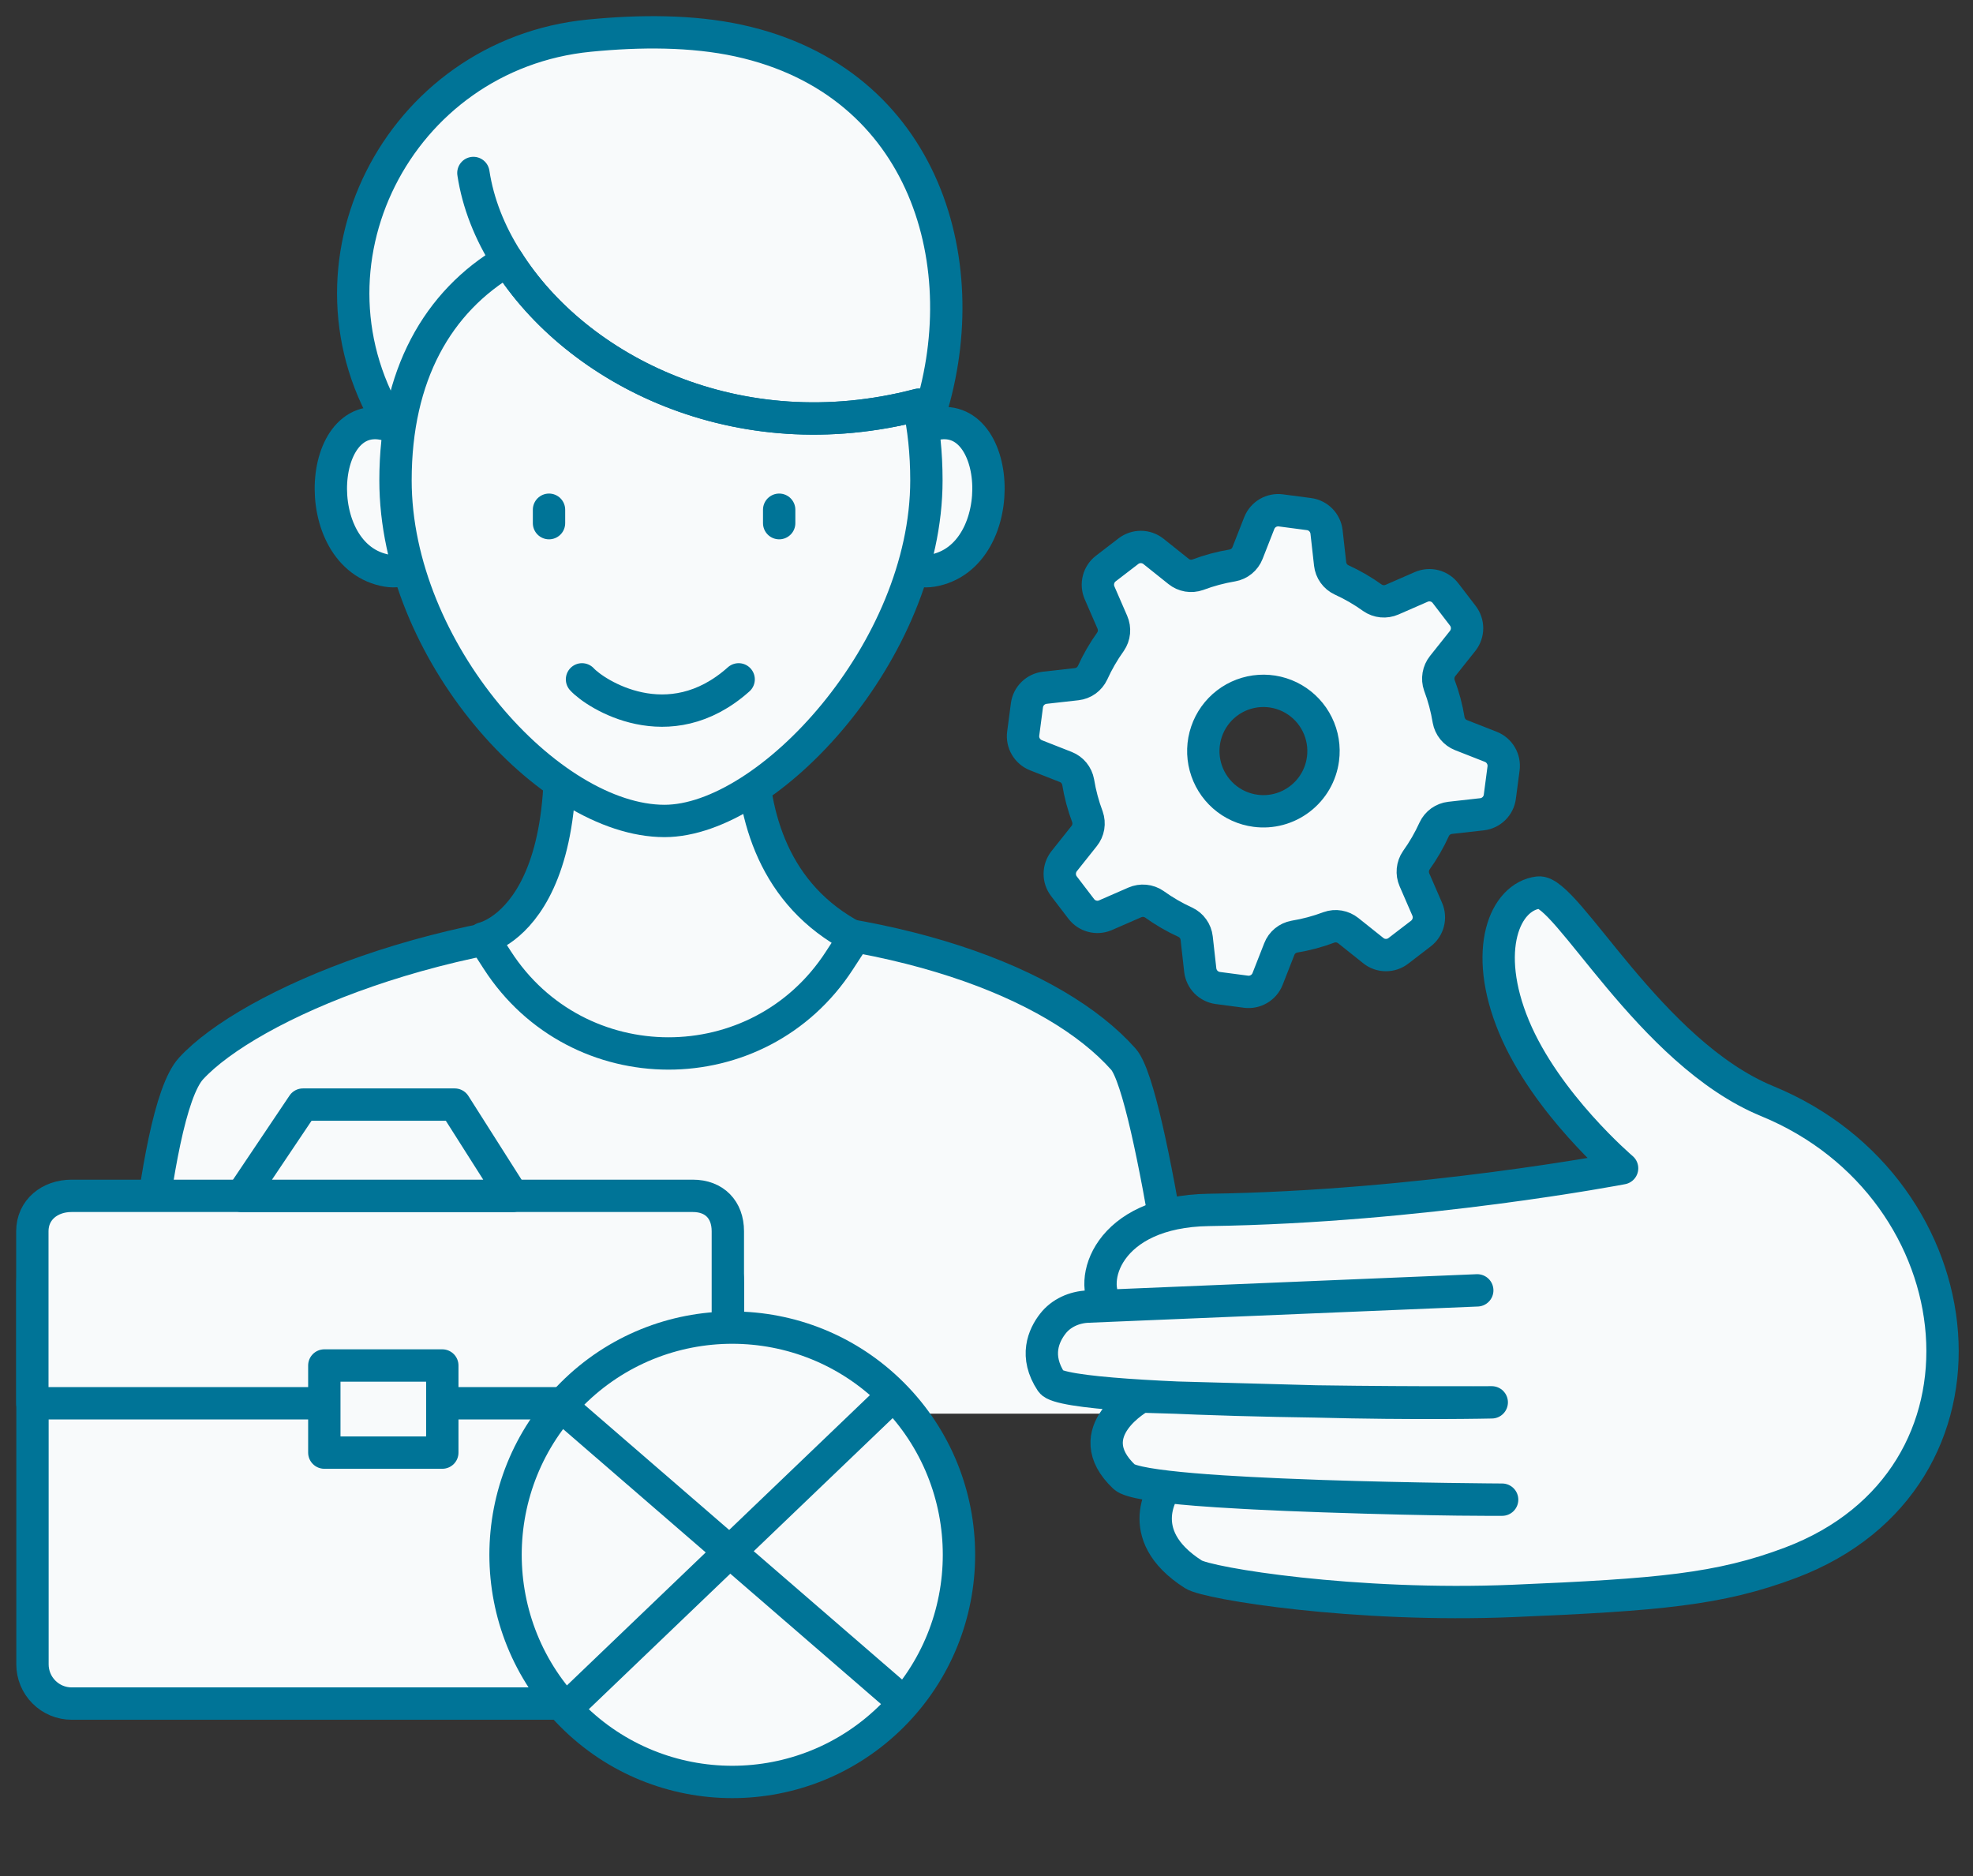 <svg width="61" height="58" viewBox="0 0 61 58" fill="none" xmlns="http://www.w3.org/2000/svg">
<rect x="0" y="0" width="61" height="58" fill="#333333" stroke="none"/>
<path d="M4.055 43.705C4.177 43.569 4.606 34.445 5.909 33.032C7.688 31.101 13.737 28.461 20.736 28.461C27.633 28.461 32.629 30.38 34.732 32.745C35.631 33.757 36.92 43.705 36.92 43.705" fill="#F8FAFB"/>
<path d="M4.055 43.705C4.177 43.569 4.606 34.445 5.909 33.032C7.688 31.101 13.737 28.461 20.736 28.461C27.633 28.461 32.629 30.38 34.732 32.745C35.631 33.757 36.92 43.705 36.92 43.705" stroke="#007497" stroke-linecap="round" stroke-linejoin="round"/>
<path d="M13.413 14.846C12.944 14.363 12.525 13.834 12.163 13.266C8.958 8.247 12.301 1.684 18.22 1.102C19.789 0.948 21.401 0.944 22.837 1.256C28.643 2.519 30.271 8.272 28.682 12.983C26.547 19.316 13.413 14.846 13.413 14.846Z" fill="#F8FAFB" stroke="#007497" stroke-linecap="round" stroke-linejoin="round"/>
<path d="M28.387 13.313C30.888 11.959 31.4 16.909 29.033 17.595C26.666 18.28 28.387 13.313 28.387 13.313Z" fill="#F8FAFB" stroke="#007497" stroke-linecap="round" stroke-linejoin="round"/>
<path d="M12.403 13.313C9.902 11.959 9.39 16.909 11.757 17.595C14.124 18.28 12.403 13.313 12.403 13.313Z" fill="#F8FAFB" stroke="#007497" stroke-linecap="round" stroke-linejoin="round"/>
<path d="M26.419 28.978C21.423 26.369 23.808 19.166 23.808 19.166L16.882 19.33C18.54 28.245 14.942 29.009 14.942 29.009L15.373 29.678C17.852 33.526 23.465 33.534 25.952 29.695L26.419 28.978Z" fill="#F8FAFB" stroke="#007497" stroke-linecap="round" stroke-linejoin="round"/>
<path d="M28.642 14.851C28.642 20.11 23.751 25.381 20.545 25.381C16.971 25.381 12.228 20.109 12.228 14.851C12.228 11.601 13.529 9.322 15.688 8.052C17.823 11.442 22.802 13.98 28.401 12.514C28.559 13.226 28.642 14.008 28.642 14.851Z" fill="#F8FAFB" stroke="#007497" stroke-linecap="round" stroke-linejoin="round"/>
<path d="M24.09 15.759V16.174" stroke="#007497" stroke-linecap="round" stroke-linejoin="round"/>
<path d="M16.974 15.759V16.174" stroke="#007497" stroke-linecap="round" stroke-linejoin="round"/>
<path d="M17.994 21.003C18.406 21.453 20.677 22.932 22.837 21.003" stroke="#007497" stroke-linecap="round" stroke-linejoin="round"/>
<path d="M9.052 39.889L8.6 43.706" stroke="#007497" stroke-linecap="round" stroke-linejoin="round"/>
<path d="M14.636 5.348C14.776 6.272 15.135 7.189 15.687 8.052C17.823 11.442 22.802 13.98 28.401 12.514" stroke="#007497" stroke-linecap="round" stroke-linejoin="round"/>
<path d="M22.506 39.656V51.455C22.506 52.124 22.092 52.668 21.424 52.668H2.215C1.893 52.668 1.586 52.54 1.359 52.312C1.131 52.085 1.004 51.776 1.004 51.455V39.656C1.004 38.989 1.547 38.56 2.215 38.56H21.424C22.092 38.56 22.506 38.989 22.506 39.656Z" fill="#F8FAFB" stroke="#007497" stroke-linecap="round" stroke-linejoin="round"/>
<path d="M22.503 38.066V43.384H1V38.066C1 37.4 1.543 36.971 2.211 36.971H21.42C22.088 36.971 22.503 37.4 22.503 38.066Z" fill="#F8FAFB" stroke="#007497" stroke-linecap="round" stroke-linejoin="round"/>
<path d="M13.675 42.216H10.027V44.909H13.675V42.216Z" fill="#F8FAFB" stroke="#007497" stroke-linecap="round" stroke-linejoin="round"/>
<path d="M7.47 36.972L9.366 34.15H14.059L15.851 36.972H7.47Z" fill="#F8FAFB" stroke="#007497" stroke-linecap="round" stroke-linejoin="round"/>
<path d="M27.596 53.034C30.333 50.291 30.333 45.844 27.596 43.102C24.858 40.359 20.42 40.359 17.683 43.102C14.946 45.844 14.946 50.291 17.683 53.034C20.42 55.777 24.858 55.777 27.596 53.034Z" fill="#F8FAFB" stroke="#007497" stroke-linecap="round" stroke-linejoin="round"/>
<path d="M17.355 43.473L27.94 52.629" stroke="#007497" stroke-linecap="round" stroke-linejoin="round"/>
<path d="M27.589 43.16L17.705 52.629" stroke="#007497" stroke-linecap="round" stroke-linejoin="round"/>
<path d="M55.364 48.312C53.163 49.143 51.274 49.305 46.792 49.494C41.899 49.699 37.348 48.958 36.901 48.675C34.924 47.42 36.05 45.96 36.05 45.96C36.05 45.96 37.008 46.122 40.909 46.256C44.623 46.383 46.442 46.364 46.442 46.364C46.442 46.364 35.445 46.306 34.76 45.66C33.279 44.261 35.281 43.176 35.281 43.176C35.281 43.176 36.637 43.221 40.647 43.326C43.798 43.409 46.121 43.355 46.121 43.355C46.121 43.355 32.978 43.435 32.504 42.723C31.976 41.93 32.267 41.288 32.55 40.924C32.807 40.592 33.217 40.412 33.636 40.395L45.673 39.893L34.244 40.369C33.628 39.653 34.2 37.45 37.376 37.406C43.947 37.312 50.151 36.119 50.151 36.119C50.151 36.119 47.798 34.119 46.809 31.743C45.82 29.367 46.527 27.718 47.566 27.594C48.424 27.491 51.007 32.553 54.642 34.045C61.219 36.747 62.213 45.724 55.364 48.312Z" fill="#F8FAFB" stroke="#007497" stroke-linecap="round" stroke-linejoin="round"/>
<path d="M46.098 23.091L45.171 22.727C45.072 22.688 44.986 22.625 44.919 22.543C44.852 22.46 44.807 22.363 44.788 22.258C44.728 21.893 44.633 21.535 44.502 21.188C44.467 21.088 44.458 20.981 44.476 20.876C44.494 20.771 44.538 20.673 44.604 20.59L45.223 19.812C45.309 19.702 45.357 19.566 45.358 19.426C45.358 19.286 45.313 19.149 45.228 19.038L44.692 18.339C44.607 18.228 44.488 18.148 44.353 18.113C44.218 18.077 44.075 18.088 43.946 18.143L43.036 18.54C42.939 18.582 42.832 18.599 42.727 18.589C42.621 18.579 42.52 18.542 42.433 18.482C42.133 18.266 41.812 18.08 41.476 17.927C41.38 17.882 41.297 17.813 41.236 17.727C41.174 17.641 41.136 17.541 41.124 17.435L41.013 16.444C40.997 16.305 40.934 16.176 40.837 16.076C40.739 15.977 40.611 15.912 40.472 15.894L39.599 15.779C39.46 15.761 39.32 15.79 39.2 15.86C39.079 15.931 38.986 16.04 38.934 16.17L38.57 17.098C38.531 17.197 38.468 17.284 38.386 17.351C38.304 17.418 38.207 17.463 38.103 17.481C37.738 17.542 37.38 17.638 37.034 17.768C36.934 17.803 36.827 17.812 36.723 17.795C36.618 17.777 36.52 17.733 36.437 17.666L35.66 17.045C35.55 16.959 35.415 16.911 35.275 16.91C35.135 16.909 34.999 16.955 34.888 17.04L34.19 17.576C34.079 17.662 33.999 17.781 33.964 17.917C33.929 18.052 33.939 18.195 33.994 18.324L34.39 19.236C34.433 19.334 34.45 19.44 34.44 19.546C34.43 19.652 34.393 19.753 34.333 19.841C34.117 20.142 33.932 20.463 33.779 20.8C33.734 20.896 33.665 20.978 33.58 21.04C33.494 21.102 33.393 21.14 33.288 21.152L32.299 21.263C32.16 21.28 32.031 21.342 31.932 21.44C31.832 21.538 31.768 21.667 31.75 21.805L31.635 22.68C31.617 22.819 31.645 22.96 31.716 23.081C31.786 23.201 31.895 23.295 32.025 23.348L32.951 23.712C33.05 23.751 33.136 23.814 33.203 23.896C33.27 23.978 33.315 24.076 33.334 24.18C33.394 24.546 33.49 24.904 33.62 25.251C33.655 25.351 33.664 25.458 33.647 25.563C33.629 25.668 33.585 25.766 33.518 25.849L32.899 26.627C32.813 26.737 32.766 26.873 32.765 27.013C32.764 27.153 32.809 27.289 32.895 27.4L33.43 28.1C33.515 28.211 33.635 28.291 33.77 28.326C33.905 28.362 34.048 28.351 34.176 28.296L35.086 27.899C35.183 27.857 35.29 27.84 35.395 27.85C35.501 27.86 35.602 27.896 35.69 27.957C35.99 28.172 36.31 28.358 36.647 28.512C36.742 28.557 36.825 28.625 36.886 28.712C36.948 28.798 36.986 28.898 36.998 29.003L37.109 29.995C37.126 30.134 37.188 30.263 37.286 30.363C37.384 30.462 37.512 30.526 37.65 30.545L38.523 30.66C38.662 30.678 38.802 30.649 38.923 30.578C39.043 30.508 39.137 30.399 39.189 30.269L39.553 29.341C39.591 29.242 39.654 29.155 39.736 29.088C39.818 29.021 39.916 28.976 40.02 28.957C40.384 28.897 40.742 28.801 41.088 28.671C41.188 28.635 41.295 28.626 41.4 28.644C41.504 28.662 41.602 28.706 41.685 28.772L42.462 29.392C42.571 29.479 42.707 29.527 42.847 29.527C42.986 29.528 43.123 29.483 43.233 29.397L43.932 28.861C44.042 28.776 44.122 28.656 44.157 28.521C44.193 28.385 44.182 28.242 44.127 28.113L43.731 27.201C43.689 27.104 43.672 26.997 43.682 26.892C43.692 26.786 43.728 26.684 43.788 26.597C44.004 26.296 44.189 25.975 44.342 25.638C44.387 25.542 44.456 25.459 44.542 25.397C44.628 25.336 44.728 25.297 44.833 25.285L45.822 25.174C45.961 25.158 46.09 25.096 46.19 24.997C46.289 24.899 46.353 24.771 46.371 24.632L46.486 23.757C46.504 23.619 46.476 23.478 46.405 23.358C46.335 23.237 46.227 23.143 46.098 23.091ZM38.818 25.066C38.453 25.018 38.111 24.863 37.835 24.62C37.559 24.377 37.361 24.057 37.266 23.701C37.171 23.346 37.183 22.97 37.302 22.621C37.42 22.272 37.639 21.966 37.931 21.742C38.222 21.518 38.574 21.386 38.941 21.362C39.307 21.338 39.673 21.424 39.991 21.608C40.309 21.793 40.566 22.067 40.728 22.398C40.891 22.728 40.952 23.1 40.903 23.465C40.839 23.954 40.583 24.398 40.191 24.698C39.8 24.999 39.306 25.131 38.818 25.066Z" fill="#F8FAFB" stroke="#007497" stroke-linecap="round" stroke-linejoin="round"/>
</svg>

